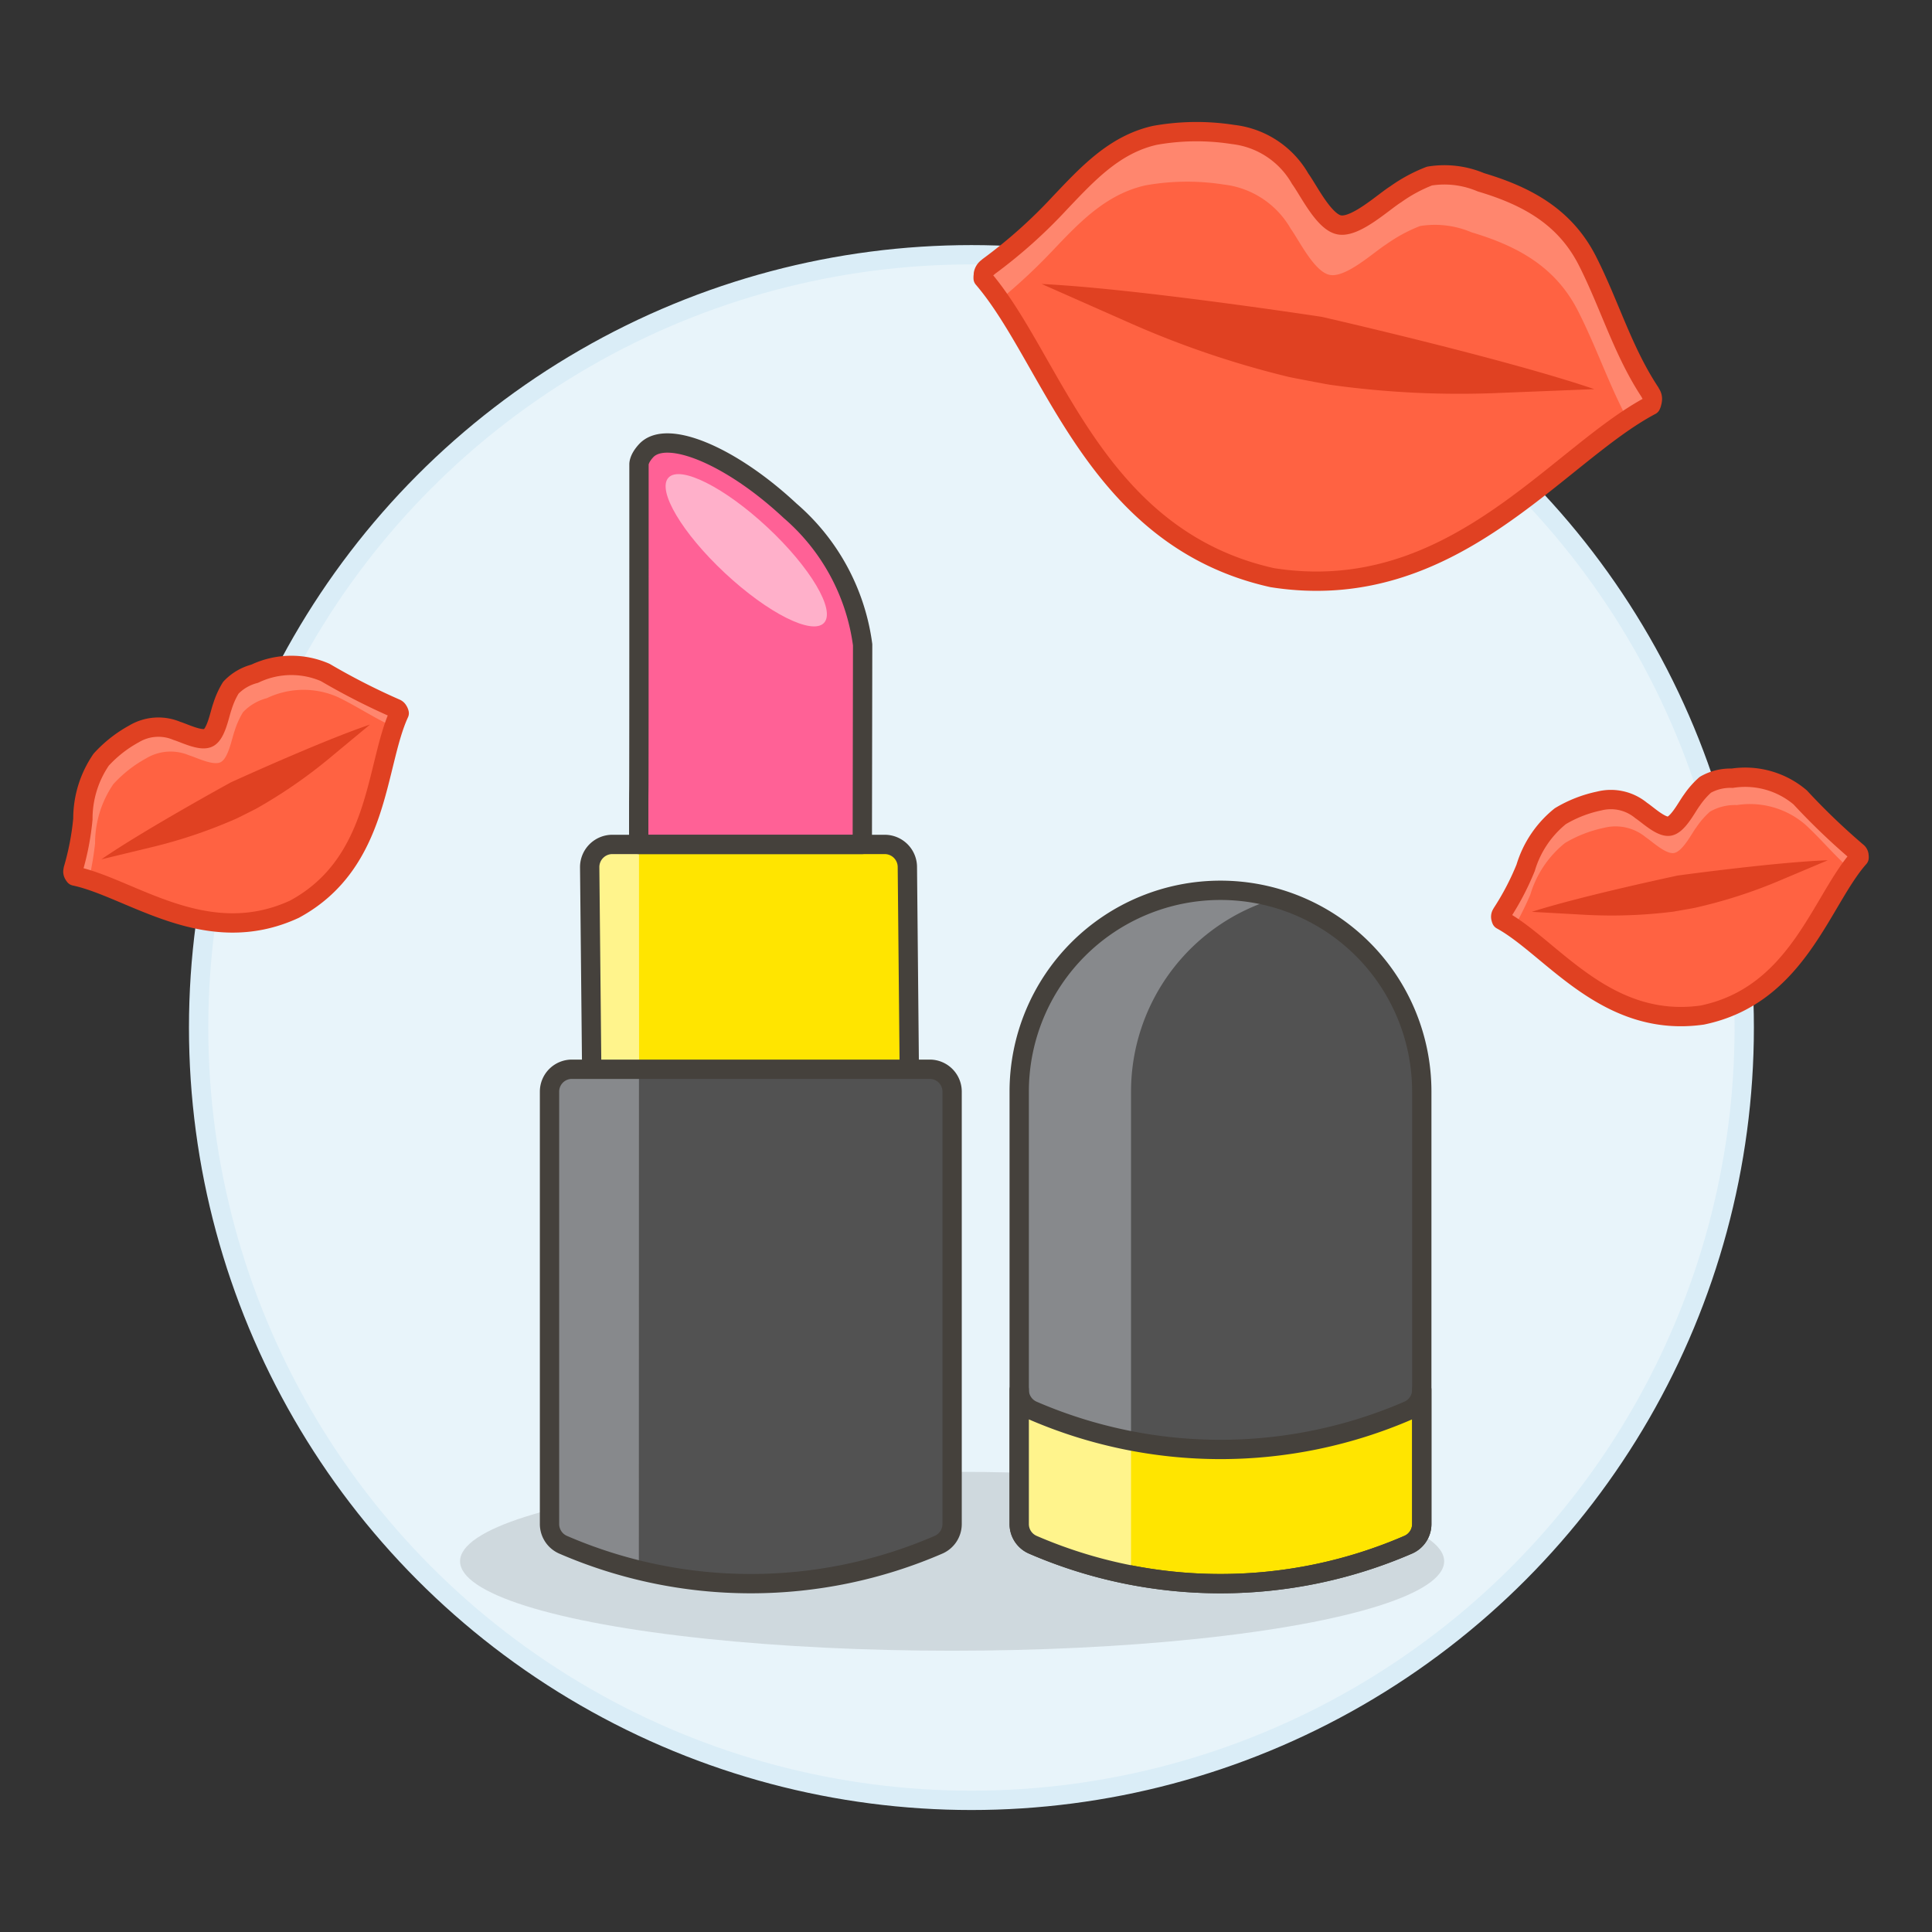 <svg xmlns="http://www.w3.org/2000/svg" viewBox="0 0 100 100"><rect x="0" y="0" width="100" height="100" fill="#333333" stroke="none"/><g class="nc-icon-wrapper"><defs/><circle class="a" cx="50.281" cy="53.186" r="40" fill="#e8f4fa" stroke="#daedf7" stroke-miterlimit="10"/><path class="b" d="M85.521 20.727a.466.466 0 0 0-.09-.367.516.516 0 0 0-.021-.049c-1.415-2.135-2.1-4.557-3.248-6.815-1.161-2.278-3.126-3.35-5.511-4.061a4.836 4.836 0 0 0-2.661-.322 7.928 7.928 0 0 0-1.749.944c-.65.408-2.081 1.743-2.922 1.583-.8-.153-1.591-1.8-2.02-2.385a4.6 4.6 0 0 0-3.477-2.294 12.225 12.225 0 0 0-4.053.046c-2.094.475-3.484 2-4.906 3.492a25.888 25.888 0 0 1-3.694 3.3c-.015.01-.024.026-.038.037a.523.523 0 0 0-.232.346v.052a.739.739 0 0 0-.011.175c3.62 4.22 5.742 13.432 14.962 15.49 9.331 1.47 14.686-6.32 19.6-8.916a.686.686 0 0 0 .054-.166.39.39 0 0 0 .017-.09z" style="" fill="#ff6242"/><path class="c" d="M84.239 21.713a13.614 13.614 0 0 1 1.211-.73.686.686 0 0 0 .054-.166.39.39 0 0 0 .017-.09.466.466 0 0 0-.09-.367.516.516 0 0 0-.021-.049c-1.415-2.135-2.1-4.557-3.248-6.815-1.161-2.278-3.126-3.35-5.511-4.061a4.836 4.836 0 0 0-2.661-.322 7.928 7.928 0 0 0-1.749.944c-.65.408-2.081 1.743-2.922 1.583-.8-.153-1.591-1.8-2.02-2.385a4.6 4.6 0 0 0-3.477-2.294 12.225 12.225 0 0 0-4.053.046c-2.094.475-3.484 2-4.906 3.492a25.888 25.888 0 0 1-3.694 3.3c-.015.01-.024.026-.038.037a.523.523 0 0 0-.232.346v.052a.739.739 0 0 0-.011.175 13.81 13.81 0 0 1 .855 1.117l.04-.033a29.426 29.426 0 0 0 2.59-2.405c1.423-1.495 2.812-3.016 4.907-3.492a12.245 12.245 0 0 1 4.052-.046 4.6 4.6 0 0 1 3.478 2.294c.429.589 1.219 2.232 2.02 2.385.841.16 2.272-1.174 2.922-1.582A7.967 7.967 0 0 1 73.5 11.7a4.83 4.83 0 0 1 2.662.323c2.384.711 4.349 1.783 5.51 4.061.944 1.85 1.594 3.8 2.57 5.627" style="" fill="#ff866e"/><path class="d" d="M85.521 20.727a.466.466 0 0 0-.09-.367.516.516 0 0 0-.021-.049c-1.415-2.135-2.1-4.557-3.248-6.815-1.161-2.278-3.126-3.35-5.511-4.061a4.836 4.836 0 0 0-2.661-.322 7.928 7.928 0 0 0-1.749.944c-.65.408-2.081 1.743-2.922 1.583-.8-.153-1.591-1.8-2.02-2.385a4.6 4.6 0 0 0-3.477-2.294 12.225 12.225 0 0 0-4.053.046c-2.094.475-3.484 2-4.906 3.492a25.888 25.888 0 0 1-3.694 3.3c-.015.01-.024.026-.038.037a.523.523 0 0 0-.232.346v.052a.739.739 0 0 0-.011.175c3.62 4.22 5.742 13.432 14.962 15.49 9.331 1.47 14.686-6.32 19.6-8.916a.686.686 0 0 0 .054-.166.39.39 0 0 0 .017-.09z" fill="none" stroke="#e04122" stroke-linecap="round" stroke-linejoin="round"/><path class="e" d="M77.636 20.337a48.208 48.208 0 0 1-8.8-.422c-.192-.028-1.971-.369-2.105-.4a48.24 48.24 0 0 1-8.341-2.838L53.92 14.7c4.895.232 14.494 1.7 14.494 1.7s9.468 2.16 14.106 3.742z" style="" fill="#e04122"/><g><ellipse class="f" cx="49.281" cy="80.811" rx="25.468" ry="4.63" fill="#45413c" opacity="0.15"/><path class="g" d="M30.627 55.355l-.105-10.473a1.175 1.175 0 0 1 1.178-1.175h14.091a1.174 1.174 0 0 1 1.174 1.175l.1 10.473" style="" fill="#ffe500"/><path class="h" d="M33.074 43.707H31.7a1.175 1.175 0 0 0-1.174 1.175l.105 10.473h2.447z" style="" fill="#fff48c"/><path class="i" d="M40.893 26.435c-3.053-2.851-6.386-4.244-7.445-3.111-.4.43-.374.72-.374.72 0 25.083-.014 12.5-.014 19.663h11.573c0-.408.017-9.651.017-10.334a11.076 11.076 0 0 0-3.757-6.938z" stroke-linecap="round" stroke-linejoin="round" fill="#ff6196" stroke="#45413c"/><ellipse class="j" cx="38.627" cy="28.482" rx="1.616" ry="5.507" transform="rotate(-46.953 38.626 28.483)" style="" fill="#ffb0ca"/><path class="k" d="M30.627 55.355l-.105-10.473a1.175 1.175 0 0 1 1.178-1.175h14.091a1.174 1.174 0 0 1 1.174 1.175l.1 10.473" fill="none" stroke-linecap="round" stroke-linejoin="round" stroke="#45413c"/><path class="l" d="M48.568 79.96a24.448 24.448 0 0 1-19.412 0 1.17 1.17 0 0 1-.713-1.078V56.5a1.158 1.158 0 0 1 1.157-1.156h18.523a1.158 1.158 0 0 1 1.158 1.156v22.382a1.17 1.17 0 0 1-.713 1.078z" style="" fill="#525252"/><path class="m" d="M33.067 81.253a27.655 27.655 0 0 1-3.911-1.293 1.17 1.17 0 0 1-.713-1.078V56.5a1.158 1.158 0 0 1 1.157-1.156h3.473z" style="" fill="#87898c"/><path class="k" d="M48.568 79.96a24.448 24.448 0 0 1-19.412 0 1.17 1.17 0 0 1-.713-1.078V56.5a1.158 1.158 0 0 1 1.157-1.156h18.523a1.158 1.158 0 0 1 1.158 1.156v22.382a1.17 1.17 0 0 1-.713 1.078z" fill="none" stroke-linecap="round" stroke-linejoin="round" stroke="#45413c"/><g><path class="l" d="M63.172 46.082A10.418 10.418 0 0 0 52.754 56.5v22.382a1.166 1.166 0 0 0 .712 1.077 24.439 24.439 0 0 0 19.412 0 1.167 1.167 0 0 0 .713-1.077V56.5a10.419 10.419 0 0 0-10.419-10.418z" style="" fill="#525252"/><path class="m" d="M66.082 46.494a10.416 10.416 0 0 0-7.54 10.006v25.01a26.819 26.819 0 0 1-5.076-1.552 1.166 1.166 0 0 1-.712-1.077V56.5a10.418 10.418 0 0 1 10.418-10.418 10.43 10.43 0 0 1 2.91.412z" style="" fill="#87898c"/><path class="g" d="M72.878 73.014a24.448 24.448 0 0 1-19.412 0 1.169 1.169 0 0 1-.712-1.078v6.946a1.166 1.166 0 0 0 .712 1.077 24.439 24.439 0 0 0 19.412 0 1.167 1.167 0 0 0 .713-1.077v-6.946a1.17 1.17 0 0 1-.713 1.078z" style="" fill="#ffe500"/><path class="k" d="M63.172 46.082A10.418 10.418 0 0 0 52.754 56.5v22.382a1.166 1.166 0 0 0 .712 1.077 24.439 24.439 0 0 0 19.412 0 1.167 1.167 0 0 0 .713-1.077V56.5a10.419 10.419 0 0 0-10.419-10.418z" fill="none" stroke-linecap="round" stroke-linejoin="round" stroke="#45413c"/><path class="h" d="M52.754 71.936a1.169 1.169 0 0 0 .712 1.078 26.815 26.815 0 0 0 5.076 1.551v6.946a26.819 26.819 0 0 1-5.076-1.552 1.166 1.166 0 0 1-.712-1.077z" style="" fill="#fff48c"/><path class="k" d="M72.878 73.014a24.448 24.448 0 0 1-19.412 0 1.169 1.169 0 0 1-.712-1.078v6.946a1.166 1.166 0 0 0 .712 1.077 24.439 24.439 0 0 0 19.412 0 1.167 1.167 0 0 0 .713-1.077v-6.946a1.17 1.17 0 0 1-.713 1.078z" fill="none" stroke-linecap="round" stroke-linejoin="round" stroke="#45413c"/></g></g><g><path class="b" d="M20.606 36.783a.248.248 0 0 0-.157-.126c-.009 0-.016-.011-.025-.014a35.034 35.034 0 0 1-3.589-1.836 4.389 4.389 0 0 0-3.654.066 2.579 2.579 0 0 0-1.234.726 4.256 4.256 0 0 0-.435.968c-.143.384-.317 1.414-.726 1.619-.389.2-1.257-.245-1.63-.355a2.452 2.452 0 0 0-2.219.155 6.54 6.54 0 0 0-1.7 1.335 5.408 5.408 0 0 0-.947 3.072 13.81 13.81 0 0 1-.5 2.6v.028a.274.274 0 0 0 .014.222l.015.024a.416.416 0 0 0 .052.077c2.905.615 6.794 3.833 11.372 1.715 4.434-2.4 4.177-7.446 5.42-10.142a.341.341 0 0 0-.031-.088.233.233 0 0 0-.026-.046z" style="" fill="#ff6242"/><path class="c" d="M20.382 37.617a7.438 7.438 0 0 1 .277-.7.341.341 0 0 0-.031-.088.233.233 0 0 0-.022-.044.248.248 0 0 0-.157-.126c-.009 0-.016-.011-.025-.014a35.034 35.034 0 0 1-3.589-1.836 4.389 4.389 0 0 0-3.654.066 2.579 2.579 0 0 0-1.234.726 4.256 4.256 0 0 0-.435.968c-.143.384-.317 1.414-.726 1.619-.389.2-1.257-.245-1.63-.355a2.452 2.452 0 0 0-2.219.155 6.54 6.54 0 0 0-1.7 1.335 5.408 5.408 0 0 0-.947 3.072 13.81 13.81 0 0 1-.5 2.6v.028a.274.274 0 0 0 .014.222l.015.024a.416.416 0 0 0 .052.077 7.293 7.293 0 0 1 .725.2l.007-.028a15.949 15.949 0 0 0 .318-1.86 5.421 5.421 0 0 1 .947-3.073 6.557 6.557 0 0 1 1.7-1.334 2.455 2.455 0 0 1 2.219-.156c.373.111 1.242.551 1.631.356.408-.205.582-1.235.726-1.619a4.253 4.253 0 0 1 .434-.968 2.6 2.6 0 0 1 1.234-.727 4.395 4.395 0 0 1 3.655-.065c1 .478 1.91 1.1 2.915 1.552" style="" fill="#ff866e"/><path class="d" d="M20.606 36.783a.248.248 0 0 0-.157-.126c-.009 0-.016-.011-.025-.014a35.034 35.034 0 0 1-3.589-1.836 4.389 4.389 0 0 0-3.654.066 2.579 2.579 0 0 0-1.234.726 4.256 4.256 0 0 0-.435.968c-.143.384-.317 1.414-.726 1.619-.389.2-1.257-.245-1.63-.355a2.452 2.452 0 0 0-2.219.155 6.54 6.54 0 0 0-1.7 1.335 5.408 5.408 0 0 0-.947 3.072 13.81 13.81 0 0 1-.5 2.6v.028a.274.274 0 0 0 .014.222l.015.024a.416.416 0 0 0 .052.077c2.905.615 6.794 3.833 11.372 1.715 4.434-2.4 4.177-7.446 5.42-10.142a.341.341 0 0 0-.031-.088.233.233 0 0 0-.026-.046z" fill="none" stroke="#e04122" stroke-linecap="round" stroke-linejoin="round"/><path class="e" d="M17.136 39.176a25.774 25.774 0 0 1-3.869 2.677c-.091.05-.956.483-1.023.513a25.782 25.782 0 0 1-4.458 1.5l-2.537.612c2.151-1.49 6.7-3.983 6.7-3.983s4.716-2.156 7.2-2.99z" style="" fill="#e04122"/></g><g><path class="b" d="M96.217 44.253a.251.251 0 0 0-.114-.167c-.007-.006-.012-.014-.02-.02a34.84 34.84 0 0 1-2.906-2.793 4.4 4.4 0 0 0-3.518-.992 2.6 2.6 0 0 0-1.391.34 4.268 4.268 0 0 0-.7.8c-.248.326-.711 1.262-1.162 1.341-.429.074-1.133-.6-1.458-.811a2.456 2.456 0 0 0-2.17-.492 6.513 6.513 0 0 0-2.016.787 5.408 5.408 0 0 0-1.794 2.668 13.79 13.79 0 0 1-1.224 2.345.206.206 0 0 0-.012.026.278.278 0 0 0-.051.216l.009.027a.34.34 0 0 0 .027.089c2.6 1.427 5.4 5.63 10.393 4.922 4.939-1.023 6.148-5.924 8.116-8.147a.363.363 0 0 0-.005-.093.19.19 0 0 0-.004-.046z" style="" fill="#ff6242"/><path class="c" d="M95.762 44.987a7.289 7.289 0 0 1 .468-.593.363.363 0 0 0-.005-.093.19.19 0 0 0-.008-.048.251.251 0 0 0-.114-.167c-.007-.006-.012-.014-.02-.02a34.84 34.84 0 0 1-2.906-2.793 4.4 4.4 0 0 0-3.518-.992 2.6 2.6 0 0 0-1.391.34 4.268 4.268 0 0 0-.7.8c-.248.326-.711 1.262-1.162 1.341-.429.074-1.133-.6-1.458-.811a2.456 2.456 0 0 0-2.17-.492 6.513 6.513 0 0 0-2.016.787 5.408 5.408 0 0 0-1.794 2.668 13.79 13.79 0 0 1-1.224 2.345.206.206 0 0 0-.012.026.278.278 0 0 0-.051.216l.009.027a.34.34 0 0 0 .027.089 7.513 7.513 0 0 1 .638.4l.013-.024a15.723 15.723 0 0 0 .842-1.689 5.409 5.409 0 0 1 1.793-2.669 6.541 6.541 0 0 1 2.017-.786 2.45 2.45 0 0 1 2.169.491c.326.214 1.03.886 1.459.811.45-.079.914-1.014 1.162-1.341a4.256 4.256 0 0 1 .7-.8 2.586 2.586 0 0 1 1.391-.34 4.392 4.392 0 0 1 3.518.991c.82.747 1.513 1.6 2.344 2.328" style="" fill="#ff866e"/><path class="d" d="M96.217 44.253a.251.251 0 0 0-.114-.167c-.007-.006-.012-.014-.02-.02a34.84 34.84 0 0 1-2.906-2.793 4.4 4.4 0 0 0-3.518-.992 2.6 2.6 0 0 0-1.391.34 4.268 4.268 0 0 0-.7.8c-.248.326-.711 1.262-1.162 1.341-.429.074-1.133-.6-1.458-.811a2.456 2.456 0 0 0-2.17-.492 6.513 6.513 0 0 0-2.016.787 5.408 5.408 0 0 0-1.794 2.668 13.79 13.79 0 0 1-1.224 2.345.206.206 0 0 0-.012.026.278.278 0 0 0-.051.216l.009.027a.34.34 0 0 0 .027.089c2.6 1.427 5.4 5.63 10.393 4.922 4.939-1.023 6.148-5.924 8.116-8.147a.363.363 0 0 0-.005-.093.19.19 0 0 0-.004-.046z" fill="none" stroke="#e04122" stroke-linecap="round" stroke-linejoin="round"/><path class="e" d="M92.2 45.543a25.653 25.653 0 0 1-4.477 1.446c-.1.023-1.054.188-1.127.2a25.712 25.712 0 0 1-4.7.153l-2.606-.146c2.49-.806 7.562-1.881 7.562-1.881s5.138-.7 7.753-.787z" style="" fill="#e04122"/></g></g></svg>